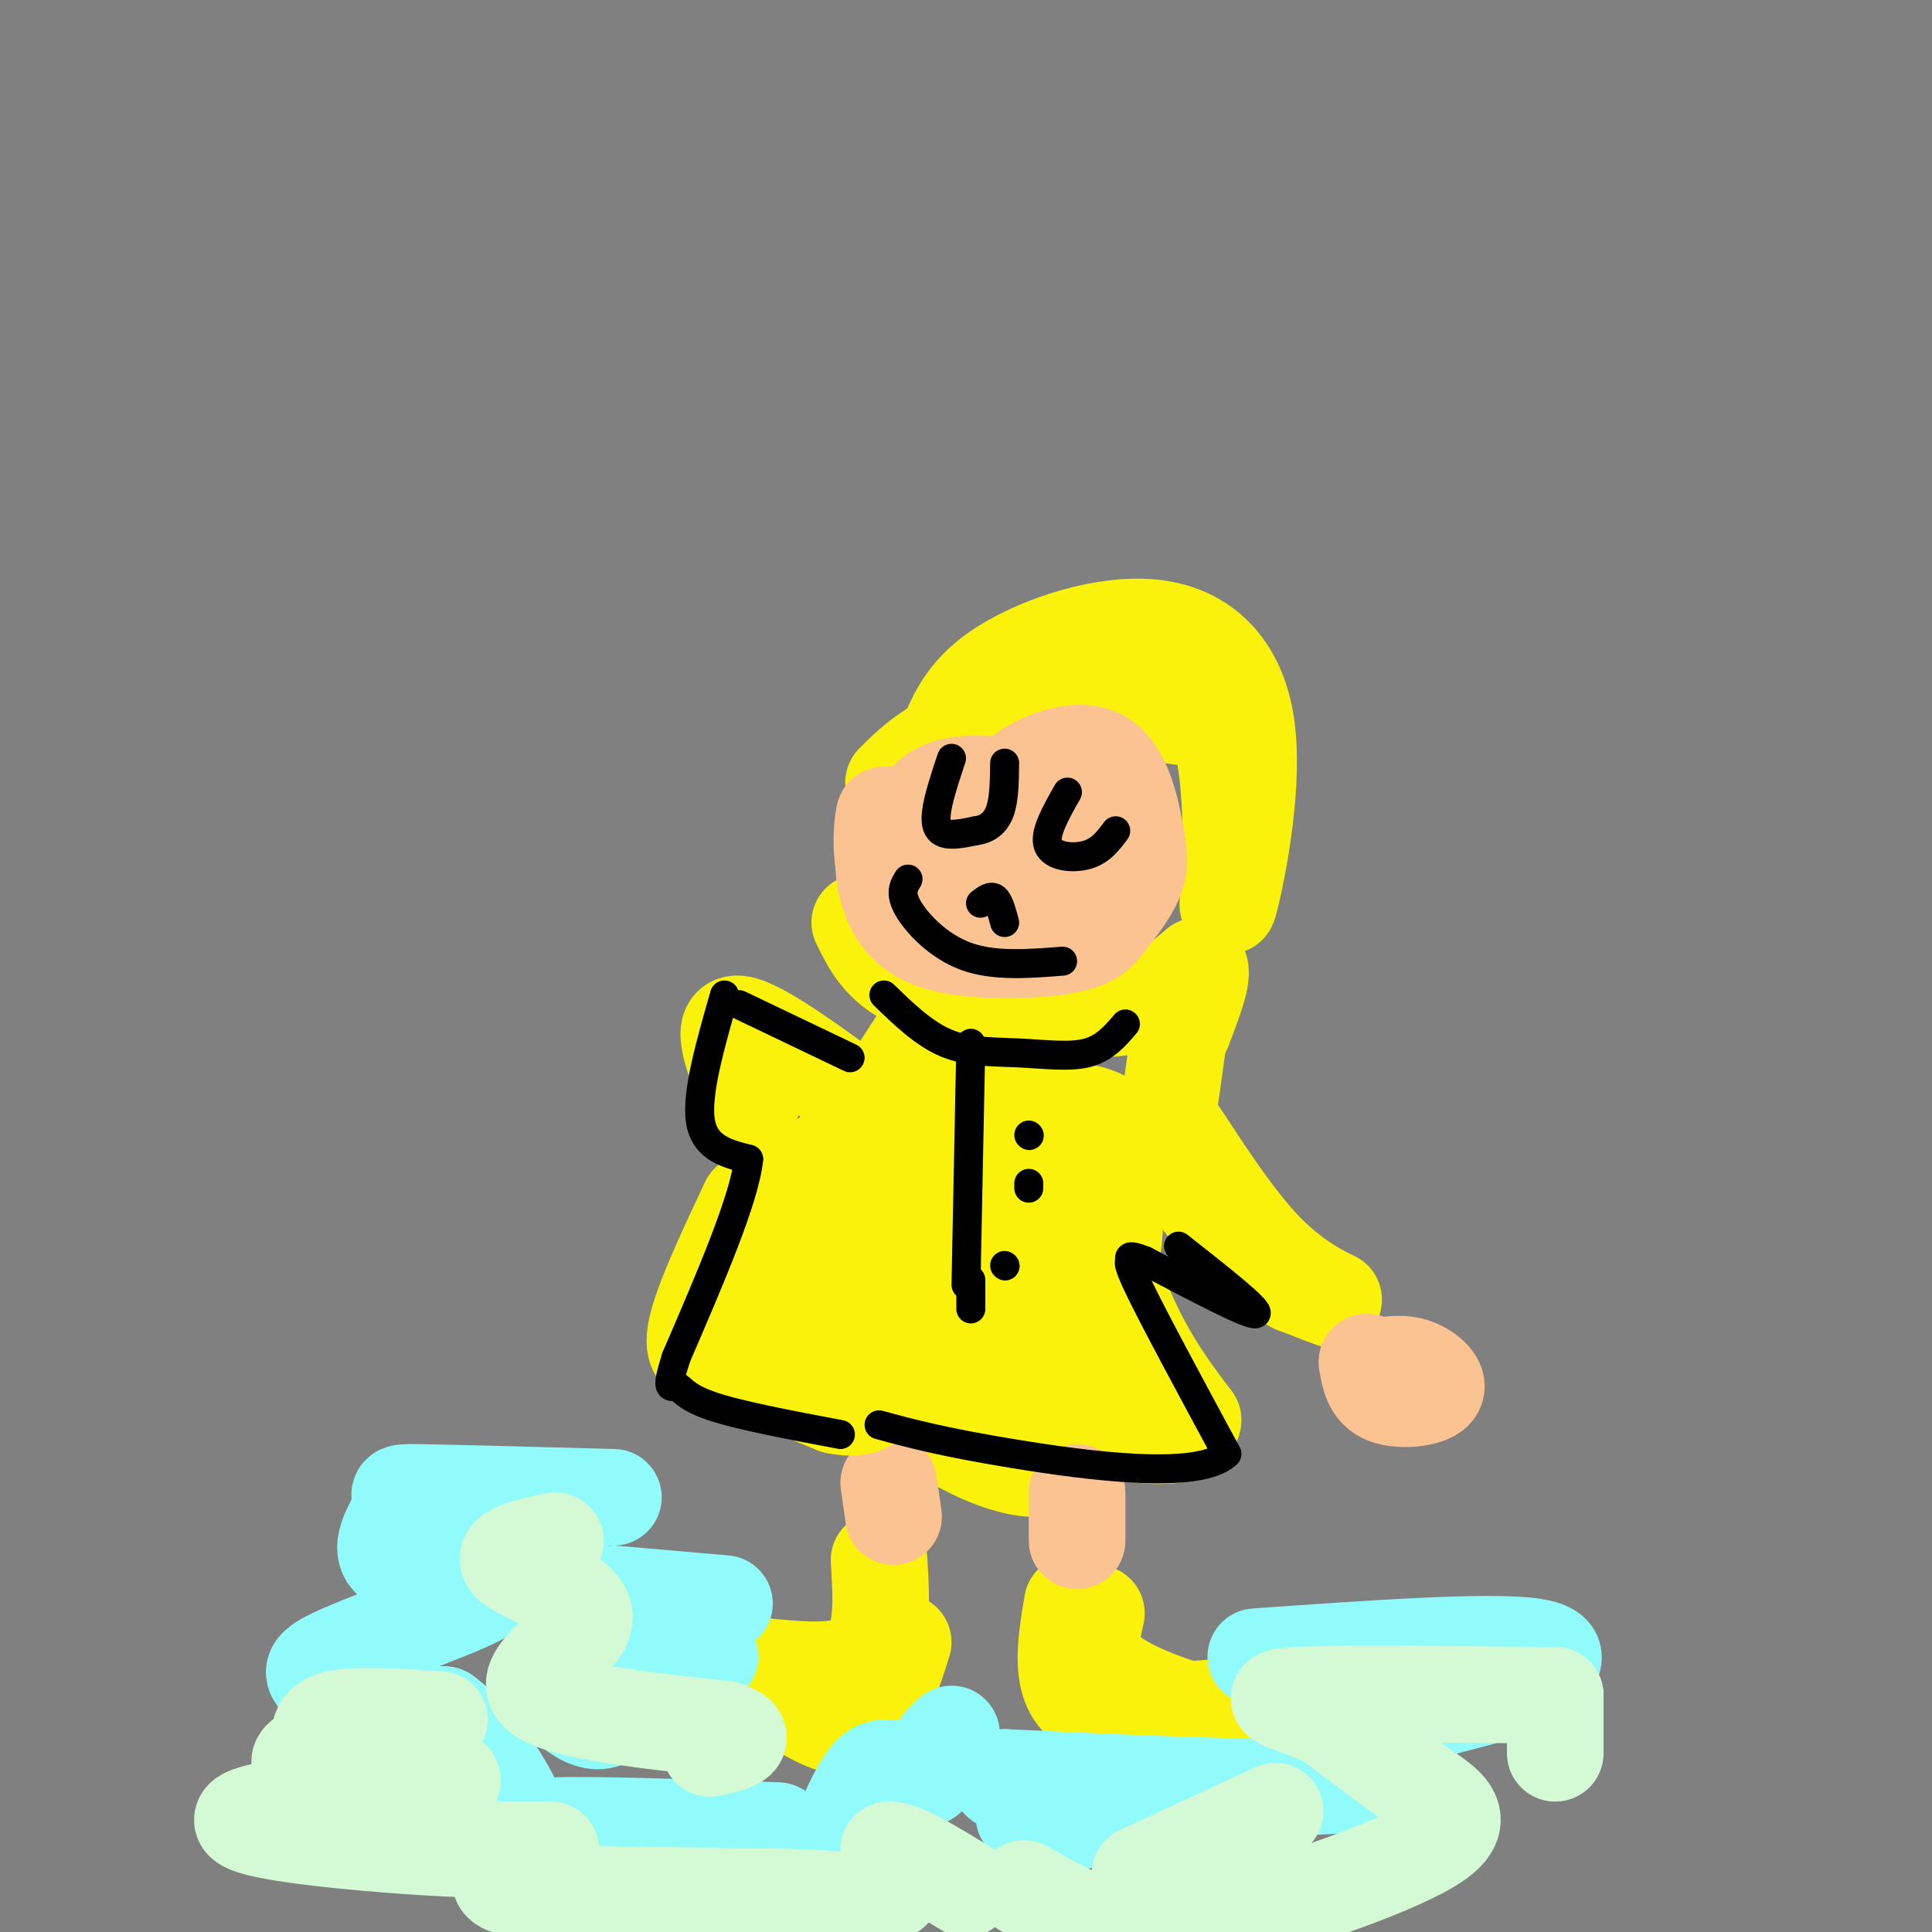 <svg viewBox='0 0 400 400' version='1.1' xmlns='http://www.w3.org/2000/svg' xmlns:xlink='http://www.w3.org/1999/xlink'><rect x="0" y="0" width="400" height="400" fill="#808080" stroke="none"/><g fill='none' stroke='rgb(251,242,11)' stroke-width='20' stroke-linecap='round' stroke-linejoin='round'><path d='M196,153c2.161,-5.115 4.322,-10.230 12,-15c7.678,-4.770 20.872,-9.196 31,-8c10.128,1.196 17.188,8.014 19,20c1.812,11.986 -1.625,29.139 -3,35c-1.375,5.861 -0.687,0.431 0,-5'/><path d='M255,180c-0.045,-6.391 -0.156,-19.868 -2,-26c-1.844,-6.132 -5.419,-4.920 -11,-6c-5.581,-1.080 -13.166,-4.451 -21,-4c-7.834,0.451 -15.917,4.726 -24,9'/><path d='M197,153c-6.000,3.000 -9.000,6.000 -12,9'/><path d='M178,191c2.226,4.554 4.452,9.107 11,12c6.548,2.893 17.417,4.125 26,5c8.583,0.875 14.881,1.393 20,0c5.119,-1.393 9.060,-4.696 13,-8'/><path d='M248,200c1.667,0.833 -0.667,6.917 -3,13'/><path d='M244,215c-0.794,5.737 -1.589,11.474 -2,14c-0.411,2.526 -0.440,1.842 3,7c3.440,5.158 10.349,16.158 17,23c6.651,6.842 13.043,9.526 14,10c0.957,0.474 -3.522,-1.263 -8,-3'/><path d='M268,266c-3.778,-2.111 -9.222,-5.889 -14,-11c-4.778,-5.111 -8.889,-11.556 -13,-18'/><path d='M191,214c-4.917,7.667 -9.833,15.333 -15,21c-5.167,5.667 -10.583,9.333 -16,13'/><path d='M160,248c-3.143,3.726 -3.000,6.542 -2,10c1.000,3.458 2.857,7.560 9,14c6.143,6.440 16.571,15.220 27,24'/><path d='M194,296c8.219,5.620 15.265,7.671 19,8c3.735,0.329 4.159,-1.065 7,-9c2.841,-7.935 8.097,-22.410 10,-34c1.903,-11.590 0.451,-20.295 -1,-29'/><path d='M229,232c-7.132,-4.514 -24.461,-1.298 -33,2c-8.539,3.298 -8.289,6.678 -9,12c-0.711,5.322 -2.384,12.587 0,19c2.384,6.413 8.824,11.975 13,14c4.176,2.025 6.088,0.512 8,-1'/><path d='M208,278c3.506,-1.297 8.270,-4.038 10,-15c1.730,-10.962 0.427,-30.144 2,-30c1.573,0.144 6.021,19.612 11,33c4.979,13.388 10.490,20.694 16,28'/><path d='M247,294c-0.750,4.887 -10.624,3.104 -19,2c-8.376,-1.104 -15.255,-1.528 -21,-4c-5.745,-2.472 -10.356,-6.992 -15,-14c-4.644,-7.008 -9.322,-16.504 -14,-26'/><path d='M178,252c-2.910,-3.459 -3.186,0.894 -3,6c0.186,5.106 0.833,10.967 2,15c1.167,4.033 2.853,6.240 9,13c6.147,6.760 16.756,18.074 18,12c1.244,-6.074 -6.878,-29.537 -15,-53'/><path d='M189,245c-2.583,-9.393 -1.542,-6.375 0,-4c1.542,2.375 3.583,4.107 5,11c1.417,6.893 2.208,18.946 3,31'/><path d='M209,263c1.711,8.556 3.422,17.111 0,9c-3.422,-8.111 -11.978,-32.889 -12,-43c-0.022,-10.111 8.489,-5.556 17,-1'/><path d='M182,323c0.500,8.167 1.000,16.333 -3,20c-4.000,3.667 -12.500,2.833 -21,2'/><path d='M158,345c-2.905,1.393 0.333,3.875 5,7c4.667,3.125 10.762,6.893 15,5c4.238,-1.893 6.619,-9.446 9,-17'/><path d='M222,332c-1.467,8.756 -2.933,17.511 3,21c5.933,3.489 19.267,1.711 24,1c4.733,-0.711 0.867,-0.356 -3,0'/><path d='M246,354c-4.156,-1.244 -13.044,-4.356 -17,-8c-3.956,-3.644 -2.978,-7.822 -2,-12'/></g>
<g fill='none' stroke='rgb(252,195,146)' stroke-width='20' stroke-linecap='round' stroke-linejoin='round'><path d='M204,171c1.772,-3.920 3.544,-7.841 8,-11c4.456,-3.159 11.596,-5.558 16,-3c4.404,2.558 6.070,10.073 7,15c0.930,4.927 1.123,7.265 0,10c-1.123,2.735 -3.561,5.868 -6,9'/><path d='M229,191c-1.834,2.448 -3.419,4.069 -10,5c-6.581,0.931 -18.156,1.174 -25,-1c-6.844,-2.174 -8.955,-6.764 -10,-10c-1.045,-3.236 -1.022,-5.118 -1,-7'/><path d='M183,178c-0.036,-4.083 0.375,-10.792 0,-9c-0.375,1.792 -1.536,12.083 3,17c4.536,4.917 14.768,4.458 25,4'/><path d='M211,190c5.003,-0.693 5.012,-4.425 7,-9c1.988,-4.575 5.955,-9.994 1,-14c-4.955,-4.006 -18.833,-6.600 -25,-3c-6.167,3.600 -4.622,13.392 -3,19c1.622,5.608 3.321,7.031 7,8c3.679,0.969 9.340,1.485 15,2'/><path d='M213,193c3.089,0.578 3.311,1.022 4,0c0.689,-1.022 1.844,-3.511 3,-6'/><path d='M285,283c2.655,-0.494 5.310,-0.988 8,0c2.690,0.988 5.417,3.458 4,5c-1.417,1.542 -6.976,2.155 -10,1c-3.024,-1.155 -3.512,-4.077 -4,-7'/><path d='M184,307c0.000,0.000 1.000,7.000 1,7'/><path d='M223,309c0.000,0.000 0.000,10.000 0,10'/></g>
<g fill='none' stroke='rgb(145,251,251)' stroke-width='20' stroke-linecap='round' stroke-linejoin='round'><path d='M127,310c-16.667,-0.453 -33.334,-0.907 -40,-1c-6.666,-0.093 -3.330,0.173 -4,3c-0.670,2.827 -5.347,8.214 -2,11c3.347,2.786 14.719,2.970 19,4c4.281,1.030 1.473,2.906 -6,6c-7.473,3.094 -19.611,7.407 -25,10c-5.389,2.593 -4.028,3.467 -3,5c1.028,1.533 1.722,3.724 6,5c4.278,1.276 12.139,1.638 20,2'/><path d='M92,355c6.631,4.667 13.208,15.333 15,20c1.792,4.667 -1.202,3.333 7,3c8.202,-0.333 27.601,0.333 47,1'/><path d='M174,379c1.733,-3.844 3.467,-7.689 5,-10c1.533,-2.311 2.867,-3.089 5,-3c2.133,0.089 5.067,1.044 8,2'/><path d='M195,364c0.000,0.000 2.000,0.000 2,0'/><path d='M150,332c0.000,0.000 -23.000,-2.000 -23,-2'/><path d='M260,343c24.779,-1.754 49.557,-3.509 58,-2c8.443,1.509 0.550,6.280 -7,9c-7.550,2.720 -14.756,3.389 -18,6c-3.244,2.611 -2.527,7.165 -5,10c-2.473,2.835 -8.135,3.953 -22,4c-13.865,0.047 -35.932,-0.976 -58,-2'/><path d='M208,368c-5.429,0.857 10.000,4.000 16,6c6.000,2.000 2.571,2.857 -1,3c-3.571,0.143 -7.286,-0.429 -11,-1'/><path d='M197,359c0.000,0.000 -2.000,2.000 -2,2'/><path d='M147,343c-10.282,0.855 -20.565,1.710 -26,3c-5.435,1.290 -6.024,3.016 -5,5c1.024,1.984 3.660,4.226 6,5c2.340,0.774 4.383,0.078 5,-2c0.617,-2.078 -0.191,-5.539 -1,-9'/><path d='M116,320c0.000,0.000 -14.000,3.000 -14,3'/></g>
<g fill='none' stroke='rgb(251,242,11)' stroke-width='20' stroke-linecap='round' stroke-linejoin='round'><path d='M181,230c-11.833,-8.750 -23.667,-17.500 -28,-18c-4.333,-0.500 -1.167,7.250 2,15'/><path d='M155,227c0.500,2.500 0.750,1.250 1,0'/><path d='M155,249c-5.067,10.800 -10.133,21.600 -11,27c-0.867,5.400 2.467,5.400 8,7c5.533,1.600 13.267,4.800 21,8'/><path d='M173,291c5.178,1.067 7.622,-0.267 8,-3c0.378,-2.733 -1.311,-6.867 -3,-11'/><path d='M178,277c-0.500,-1.833 -0.250,-0.917 0,0'/><path d='M174,269c0.000,0.000 0.100,0.100 0.1,0.1'/><path d='M221,262c0.000,0.000 0.100,0.100 0.1,0.1'/></g>
<g fill='none' stroke='rgb(211,250,212)' stroke-width='20' stroke-linecap='round' stroke-linejoin='round'><path d='M115,319c-6.030,1.268 -12.060,2.536 -9,5c3.060,2.464 15.208,6.125 15,11c-0.208,4.875 -12.774,10.964 -10,15c2.774,4.036 20.887,6.018 39,8'/><path d='M150,358c6.000,2.000 1.500,3.000 -3,4'/><path d='M91,356c-9.101,-0.571 -18.203,-1.141 -22,0c-3.797,1.141 -2.290,3.994 -4,6c-1.710,2.006 -6.638,3.165 2,4c8.638,0.835 30.841,1.348 26,3c-4.841,1.652 -36.726,4.445 -42,7c-5.274,2.555 16.065,4.873 31,6c14.935,1.127 23.468,1.064 32,1'/><path d='M114,383c-0.421,1.903 -17.472,6.162 -7,8c10.472,1.838 48.467,1.256 62,2c13.533,0.744 2.605,2.816 2,3c-0.605,0.184 9.113,-1.519 13,-4c3.887,-2.481 1.944,-5.741 0,-9'/><path d='M184,383c2.667,-0.167 9.333,3.917 16,8'/><path d='M212,391c4.435,2.547 8.871,5.094 14,7c5.129,1.906 10.952,3.171 25,0c14.048,-3.171 36.321,-10.777 45,-16c8.679,-5.223 3.766,-8.064 -2,-12c-5.766,-3.936 -12.383,-8.968 -19,-14'/><path d='M275,356c-6.911,-3.289 -14.689,-4.511 -7,-5c7.689,-0.489 30.844,-0.244 54,0'/><path d='M322,351c0.000,0.000 0.000,12.000 0,12'/><path d='M264,375c0.000,0.000 -28.000,13.000 -28,13'/></g>
<g fill='none' stroke='rgb(0,0,0)' stroke-width='6' stroke-linecap='round' stroke-linejoin='round'><path d='M197,157c-1.917,5.750 -3.833,11.500 -3,14c0.833,2.500 4.417,1.750 8,1'/><path d='M202,172c2.311,-0.289 4.089,-1.511 5,-4c0.911,-2.489 0.956,-6.244 1,-10'/><path d='M221,164c-2.444,4.311 -4.889,8.622 -4,11c0.889,2.378 5.111,2.822 8,2c2.889,-0.822 4.444,-2.911 6,-5'/><path d='M188,182c-0.889,1.444 -1.778,2.889 0,6c1.778,3.111 6.222,7.889 12,10c5.778,2.111 12.889,1.556 20,1'/><path d='M203,187c1.083,-0.833 2.167,-1.667 3,-1c0.833,0.667 1.417,2.833 2,5'/><path d='M201,216c0.000,0.000 -1.000,50.000 -1,50'/><path d='M183,206c4.167,4.036 8.333,8.071 13,10c4.667,1.929 9.833,1.750 15,2c5.167,0.250 10.333,0.929 14,0c3.667,-0.929 5.833,-3.464 8,-6'/><path d='M213,235c0.000,0.000 0.100,0.100 0.1,0.1'/><path d='M213,245c0.000,0.000 0.000,1.000 0,1'/><path d='M208,262c0.000,0.000 0.100,0.100 0.1,0.1'/><path d='M201,265c0.000,0.000 0.000,6.000 0,6'/><path d='M176,219c0.000,0.000 -23.000,-11.000 -23,-11'/><path d='M150,206c-2.917,10.167 -5.833,20.333 -5,26c0.833,5.667 5.417,6.833 10,8'/><path d='M155,240c-0.833,8.167 -7.917,24.583 -15,41'/><path d='M140,281c-2.417,7.536 -0.958,5.875 0,6c0.958,0.125 1.417,2.036 7,4c5.583,1.964 16.292,3.982 27,6'/><path d='M244,258c8.583,6.750 17.167,13.500 16,14c-1.167,0.500 -12.083,-5.250 -23,-11'/><path d='M237,261c-4.143,-1.655 -3.000,-0.292 -3,0c-0.000,0.292 -1.143,-0.488 2,6c3.143,6.488 10.571,20.244 18,34'/><path d='M254,301c-5.733,5.556 -29.067,2.444 -44,0c-14.933,-2.444 -21.467,-4.222 -28,-6'/></g>
</svg>